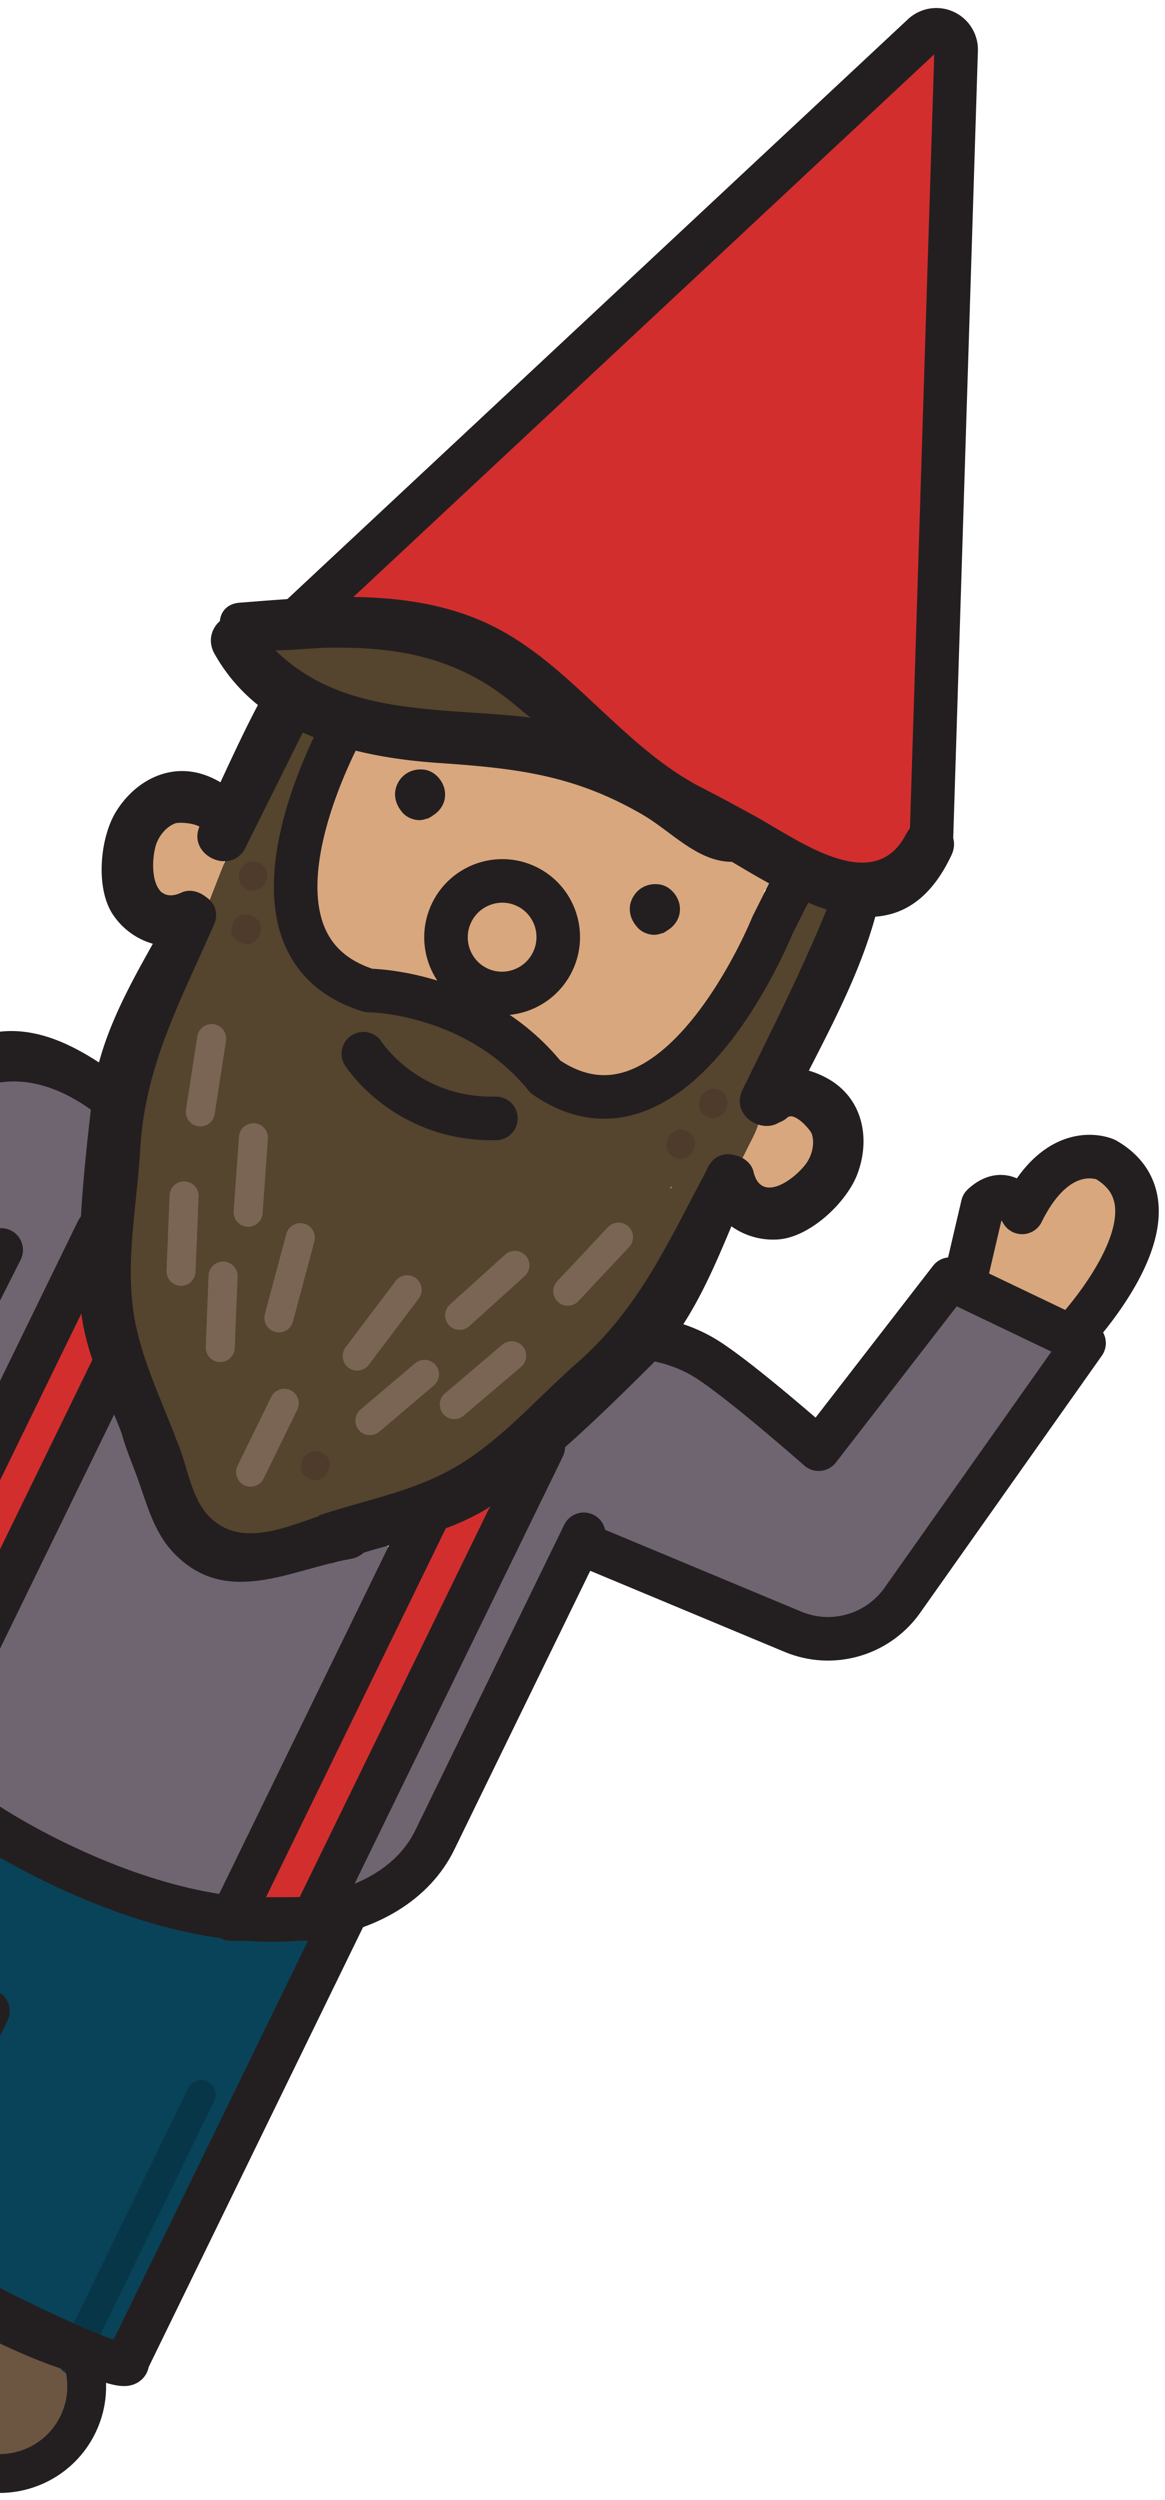 <svg xmlns="http://www.w3.org/2000/svg" xmlns:xlink="http://www.w3.org/1999/xlink" width="97" height="208"><style><![CDATA[.B{stroke-linejoin:round}.C{stroke:#231f20}.D{stroke-linecap:round}.E{stroke-width:3.626}.F{fill:#231f20}.G{stroke-width:2.418}]]></style><g fill="none" fill-rule="evenodd"><path d="M41.563 129.776l6.543-12.182 6.066-5.67 8.898 4.34 5.653 3.594 10.525-11.762 8.883 4.332L72.2 134.37l-3.448 1.05-19.3-7.334-13.98 25.43-7.322 4.613zm-52.6-30.936c2.364-4.782 6.102-10.12 12.14-9.906 2.93.104 6.72 1.713 7.838 3.823.9 1.72-.543 3.727-.847 5.877-.283 2.007-1.12 3.87-2.08 5.668-1.88 3.52-3.316 7.102-5.015 10.72-3.34 7.114-6.226 14.514-9.694 21.54-1.72 3.488-7.137.852-5.414-2.64 3-6.058 5.027-12.44 8.188-18.453 1.655-3.15 2.888-6.454 4.323-9.697.2-.432.457-.896.747-1.372-.1-.05-.217-.102-.32-.16a10.18 10.18 0 0 0-.39.651c-2.045 3.78-3.418 7.86-5.342 11.692-1.97 3.925-3.716 11.342-9.18 9.966-1.874-.473-4.963-1.532-5.8-3.44-1.204-2.742 1.096-4.35 2.23-6.643l8.617-17.624z" fill="#6f6571"/><path d="M10.335 89.88C5.69 86.376.927 84.01-4.383 87.5c-6.297 4.14-9.478 12.365-12.85 18.74-1.093 2.064 2.158 3.645 3.25 1.584 2.6-4.936 4.923-10.716 8.8-14.836 3.923-4.17 8.694-3.728 13.124-.386 1.85 1.395 4.255-1.32 2.397-2.722" class="F"/><path d="M6.596 196.426c-.59-.903-1.568-1.347-2.584-1.625-1.885-.517-2.697-.658-4.422-1.81-1.196-.8-3.323-2.264-5.015-1.95-1.117-.002-2.322.492-3.075 1.31-.034.037-.06.078-.092.117a5.24 5.24 0 0 0-.991.841c-2.277 2.513-1.347 5.126.47 7.498 1.68 2.197 4.216 2.9 6.8 3.643 2.343.67 5.18.473 7.047-1.31 1.562-1.488 3.196-4.657 1.85-6.715" fill="#6c5541"/><path d="M23.384 151.183c1.553-4.216 3.62-8.235 5.59-12.277 1.328-2.723 3.8-5.97 3.6-9.13-.166-2.472-2.736-3.262-4.676-2.28-3.03 1.533-9.716 1.648-12.325-.284-2.988-2.212-2.58-5.78-3.404-9.145-.75-3.066-4.643-2.324-5.592.068a2.68 2.68 0 0 0-1.671.974c-5.108 6.226-8.998 17.385-10.35 25.238-1.35 7.832 8.957 10.32 14.452 12.317 2.78 1.01 6.328 2.526 9.344 1.582 3.4-1.06 3.95-4.1 5.042-7.063" fill="#6f6571"/><path d="M-8.89 182.127l.05.203c-.03.48-.084.955-.16 1.425l-1.178-.394c.448-.342.877-.76 1.288-1.234m35.467-19.674c.146-.808-.273-1.583-.982-1.96-1.524-.81-3.48-.76-5.173-.984a52.35 52.35 0 0 1-10.858-2.652c-7.724-2.76-14.933-6.305-20.065-13.006-1.05-1.372-3.48-.76-3.31 1.146.007.068.013.142.02.21-.135.092-.266.193-.37.34-3.686 5.138-5.8 11.238-8.907 16.724-1.96 3.457-6.38 8.806-6.08 13.115.205 2.935 2.992 4.416 5.393 5.772 4.125 2.33 9.122 4.894 13.64 6.317 5.78 1.82 11.405 4.424 16.936 6.722 2.087.867 2.75 1.642 4.452-.746 1.184-1.66 1.614-4 2.524-5.816 1.45-2.915 3.162-5.63 4.422-8.655 1.543-3.705 3.255-6.88 5.312-10.324 1.13-1.895 2.648-3.982 3.048-6.202" fill="#094359"/><path d="M76.04 64.977l.108-2.025c1.037-2.356 1.488-4.9 1.538-8.466.077-5.52-.248-11.474.204-17.17.625-.248 1.124-.837 1.123-1.75 0-1.712-.033-3.37-.377-5.04a1.38 1.38 0 0 0-.78-1.035l-.727-3.803c.003-.083.01-.166.013-.25.197-4.18 1.147-8.166 1.62-12.306.316-2.77 1.503-6.753-.167-9.225-.617-.914-2.135-1.134-2.86-.2l-.054.07a1.94 1.94 0 0 0-.34.683c-.3.01-.602.1-.9.307-2.774 1.992-4.832 6.005-7.2 8.6-3.8 4.208-7.983 7.817-12.185 11.624l-12.42 11.305c-4.377 4.03-9.288 7.7-13.474 11.867-.94.934-.32 2.844 1.02 2.978 3.234.328 6.437.242 9.468 1.64 2.778 1.283 5.113 3.426 7.537 5.24 4.37 3.268 8.297 6.768 13.255 8.914 4.303 3.403 9.446 6.973 13.264 5.07 2.7-1.34 2.084-4.603 2.315-7.04M-6.215 141.58c.205.255 7.423-13.803 8.283-15.73 2.28-5.104 5.985-9.558 6.884-15.252.284-1.797-1.893-2.82-3.134-1.528-1.003 1.044-1.504 2.2-1.07 3.532-1.018 3.23-2.82 6.337-4.543 9.12-1.64 2.648-2.17 5.214-3.595 7.996-1.717 3.353-4.25 6.574-5.666 10.036-.497 1.214-1.063 2.265-.466 3.4.058.118.13.236.22.354l.074.095c1.448 1.793 4.452-.17 3.013-2.014m39.502 1.15c2.294-5.3 4.796-10.592 7.402-15.737.985-1.945-1.553-3.297-2.98-2a3.21 3.21 0 0 0-.853.977c-.315.44-.403.906-.347 1.34-2.484 5.1-4.704 10.332-7.154 15.446-2.384 4.974-6.06 9.284-7.752 14.583-.396 1.242 1.202 2.6 2.365 2.042l.182-.087a1.87 1.87 0 0 0 1.073-1.466c1.756-5.32 5.82-9.94 8.063-15.107" fill="#d32e2e"/><path d="M18.713 71.256c.78-1.494-.817-2.9-2.158-2.516a1.76 1.76 0 0 0-.251-.117c-.316-.127-1.3-.82-1.597-.78-1.34.065-1.526 1.683-2.132 2.925-.272.557-.237 1.076-.028 1.502a2.34 2.34 0 0 0 .02.374c.003.024-.002.05.001.072l.01.04a2.04 2.04 0 0 0 .878 1.432c.043.063.094.12.142.178.35 1.407 3.66 2.6 4.475.932l.144-.3c.256-.13-.106-1.443-.013-1.654.346-.592.527-1.27.425-1.922l.083-.168zM67.935 96.8l.01-.035a9.98 9.98 0 0 0 .546-.838c.356-.606.172-1.484-.272-1.975-.428-.477-.42-1.7-1-1.666-.367-.342-2.463.018-2.977.065-1.375.126-2.394 1.223-3.02 2.382-.588 1.1.323 3.304 1.332 4.206.73.652 1.597.678 2.4.38.183.18.392.354.656.505.845.5 2-.001 2.42-.837.312-.64.2-1.306-.174-1.823l.093-.364zM65.28 73.5c.046-3.114-5.17-4.422-7.677-5.813-4.28-2.372-16.812-5.228-17.816-5.34-2.15-.24-4.827-.903-6.94-.02-1.006-.3-2.026-.55-3.053-.526-.575.016-1.3.456-1.5 1.016-.195.552-.442.98-.588 1.5-2.854 2.795-3.532 7.376-2.847 11.247.76 4.293 3.595 5.983 7.652 6.598 4.302.653 7 1.286 10.502 3.894 1.657 1.236 3.416 3.053 5.3 3.85 3.763 1.588 7.342-.418 9.496-3.238 2.3-3.022 5.78-8.53 5.84-12.6l1.613-.558zm24.46 36.106c-1.764.8-3.053-.615-4.553-1.334-1.418-.68-3.497-1.404-4.078-3.03a2.54 2.54 0 0 1-.137-1.128c-.27-.476-.318-1.074.04-1.695.4-.7.75-1.472 1.314-2.075 1.082-1.155 2.57-.34 2.938.886 1.266-2.13 3.02-4.463 5.166-4.45 1.665.008 3 1.426 3.313 2.985.397 1.98-.597 4.113-1.3 5.903-.56 1.434-1.192 3.247-2.704 3.94" fill="#d9a77e"/><path d="M33.953 59.356c.833.125 1.997.1 3.132.148.388.7 1.174 1.146 1.923.988.517.083.97.086 1.425-.002.017-.001.032.005.05.005l.37.046.1.007.25.03c.18.024.622.22.216-.008l.323.186c1.055.615 2.122.494 3.016-.35.692-.652.555-1.985-.157-2.558-.432-.35-.9-.473-1.375-.416l-.06-.037a3.14 3.14 0 0 0-.823-.292 1.77 1.77 0 0 0-1.09-.738l.356.048c-.492-1.36-1.996-1.42-2.878-.746l-6.684-2.107c-1.456-.407-2.963-.5-4.453-.742-1.117-.183-2.427-.688-3.572-.5-1.105.17-2.02 1.237-1.578 2.4.97 2.55 4.26 3.274 6.676 3.75l4.826.895m4.604 32.2l1.127.496c.225.107.438.16.643.186-.422.027-.826.2-1.16.478l-1.192-.173a2.16 2.16 0 0 0 .583-.986m17.332 7.15c.01.02.018.044.03.062l-.105.18.076-.24m7.374-5.646l.272-.52c.34-.686.226-1.3-.12-1.77l.854-1.758L66.9 83.64c.043-.104.088-.25.135-.386 1.268-2.332 2.246-4.736 2.84-6.87.397-1.43-1.608-2.834-2.78-1.837-1.697 1.444-2.386 4.116-3.122 6.45-2.122 3.72-5.163 7.503-7.76 8.7-1.415.658-4.5 1.855-7.528 2.65-.136-.243-.294-.466-.5-.657-.4-.6-1.16-.84-1.847-.72-.934-2.356-2.604-3.996-4.935-5.27-2.138-1.168-4.147-1.362-6.53-1.74-3.723-.592-6.155-1.85-9.228-4.134a2.2 2.2 0 0 0-.504-.253c-.347-.764-.767-1.472-1.373-2.025-.072-.065-.15-.098-.224-.148-.01-.676-.084-1.35-.222-2.027 0-.008-.001-.018-.001-.026-.036-.15-.054-.302-.093-.453-.042-.163-.105-.3-.175-.43.258-1.106.553-2.18.917-3.178a1.87 1.87 0 0 0-.275-1.833 101.76 101.76 0 0 1 2.868-5.867c.408-.317.682-.812.637-1.485l-.02-.295c-.12-1.854-2.6-2.192-3.43-.654-1.335 2.454-2.6 5.105-3.778 7.788-.03.05-.066.093-.093.15-1.62 3.322-2.67 6.9-4.306 10.172-.294.608-.227 1.168.034 1.612-.02.03-.046.048-.063.08-.343.666-.632 1.373-.897 2.097a1.88 1.88 0 0 0-.082.226l-.064.17c-.778-.177-1.628.08-1.924.958-1.733 5.133-2.002 10.37-1.56 15.608-.03.044-.066.085-.092.13-1.05 1.865-.8 3.9-.275 5.9-.05.196-.113.393-.153.588-.737 3.507.824 4.995 2.037 8.16 2.053 5.36.877 14.092 8.677 13.907 6.08-.145 14.216-2.622 19.073-6.298 3.177-2.405 7.063-6.05 9.76-9.985.336.012.696-.1 1.05-.35 2.696-1.96 4.276-5.505 5.992-8.3l3.5-5.83c.686-.546 1.178-1.432 1.538-2.186.414-.87.972-1.752 1.13-2.717" fill="#55442e"/><path d="M17.625 86.412l-.944 6.1m4.42 2.15l-.44 6.2m-5.333-1.357l-.255 6.27m3.502.395l-.238 5.95m6.67-9.143l-1.785 6.675m28.276-6.72l-4.224 4.5m-4.4-2.15l-4.607 4.158m4.338 3.363l-4.782 4.06m-2.48-2.513L30.8 118.2m3.1-10.886l-4.16 5.517m-6.074 3.93l-2.8 5.722" stroke="#7a6555" class="D G"/><g fill="#4f3b2c"><use xlink:href="#B"/><path d="M21.07 76.254l-.094-.046c-1.394-.68-2.456 1.492-1.06 2.173l.094.046c1.394.68 2.456-1.492 1.06-2.173"/><use xlink:href="#B" x="30.417" y="-26.743"/><use xlink:href="#B" x="33.127" y="-30.132"/><use xlink:href="#B" x="-5.19" y="-49.057"/></g><path d="M16.754 174.273l-10.76 22.064" stroke="#073648" class="B D G"/><g class="F"><path d="M75.475 69.338c-2.7 5.353-9.066.495-12.72-1.494-2.9-1.58-5.65-3.112-8.74-4.24a16.53 16.53 0 0 1 .38 1.287l.404.728c.57.986.55 1.972.2 2.798.762.364 1.513.742 2.248 1.14 7.15 3.87 17.018 12.1 21.97 1.602 1.142-2.425-2.523-4.216-3.73-1.82m-39.31-1.573c.566-.424.935-1.03.877-1.82-.066-.892-.8-1.774-1.7-1.903-.833-.117-1.64.202-2.112.912-.6.92-.388 1.956.338 2.726.37.393 1.038.63 1.578.536a2.47 2.47 0 0 0 .414-.117l-.01.03.085-.04c.118-.057.23-.12.34-.2l.192-.133"/><path d="M55.73 77.308c.567-.424.936-1.03.877-1.82-.065-.9-.8-1.774-1.7-1.902-.834-.118-1.64.202-2.112.912-.612.92-.4 1.955.338 2.726.37.393 1.037.628 1.577.535.15-.025.284-.07.414-.117l-.01.03.084-.04a2.02 2.02 0 0 0 .34-.2c.067-.04.132-.085.192-.133m2.783-11.717c-6.784-3.466-11.064-10.475-17.86-13.67-6.44-3.028-13.88-2.295-20.714-1.765-2.2.17-2.097 3.055-.203 3.626 2.22.67 5.434.153 7.702.117 5.682-.088 10.537.818 15.066 4.455 4.822 3.873 8.58 8.183 14.157 11.035 2.415 1.235 4.268-2.564 1.853-3.798"/><path d="M60.888 67.492c-1.83.147-5.54-3.774-7.387-4.687-3.54-1.75-6.954-2.92-10.87-3.265-8.117-.714-16.165-.2-21.494-7.512-1.566-2.148-4.522.136-3.285 2.352 3.692 6.615 11.437 8.606 18.654 9.1 6.43.44 11.298.98 17.02 4.318 2.487 1.45 4.757 4.14 7.805 3.893 2.705-.218 2.265-4.418-.444-4.2m-43.04 9.257l.035-.108c.48-1.463-1.407-3.006-2.755-2.382-2.408 1.12-2.63-2.018-2.198-3.758.204-.833.843-1.693 1.673-1.996.35-.127 2.397-.02 2.334.777-.127 1.645 1.977 3.174 3.215 1.568 2.076-2.693-.4-5.392-3.03-6.345-2.96-1.072-5.843.424-7.45 3.008-1.343 2.16-1.743 6.35-.285 8.56 1.547 2.344 4.588 3.348 7.108 2.178l-.072-.062a2.21 2.21 0 0 0 1.424-1.44"/><path d="M59.1 96.87l.063-.094c.857-1.28 3.236-.742 3.573.705.602 2.587 3.208.83 4.316-.58.53-.674.815-1.707.542-2.548-.115-.353-1.46-1.9-2.05-1.36-1.217 1.113-3.718.397-3.214-1.568.844-3.294 4.494-3.005 6.864-1.52 2.666 1.67 3.264 4.865 2.216 7.722-.875 2.388-3.93 5.283-6.57 5.494-2.8.224-5.463-1.555-6.1-4.26l.093.018a2.21 2.21 0 0 1 .257-2.01M10.958 121.6c.12-.112.248-.222.394-.326 1.027-.732 2.075-1.306 3.186-1.865-1.382-3.63-3.1-7.06-3.516-10.965-.458-4.262.405-8.5.645-12.746.403-7.075 3.36-12.383 6.15-18.77.95-2.177-2.18-3.7-3.307-1.613-2.675 4.974-6.12 10.1-6.802 15.815-.638 5.355-1.26 11.114-1.075 16.524.14 4.034 1.692 7.153 3.182 10.805.425 1.037.793 2.088 1.145 3.142"/><path d="M62.327 98.647c.96-2.18-2.178-3.702-3.308-1.614-3.318 6.13-5.677 11.73-11.006 16.402-3.194 2.802-6.006 6.092-9.644 8.357s-7.8 2.954-11.833 4.303c.407 1.317.766 2.643 1.066 3.987a55.14 55.14 0 0 1 3.62-1.175c3.796-1.074 7.2-1.77 10.473-4.144 4.376-3.185 8.534-7.22 12.36-11.02 4.084-4.055 6.002-9.926 8.276-15.096M73.3 74.544c.434-2.04-2.793-3.217-3.562-1.176-2.246 5.96-5.126 11.595-7.916 17.316-1.192 2.445 2.6 4.295 3.786 1.846 2.823-5.788 6.343-11.633 7.692-17.986M26.054 59.247c-.3-.124-.568-.28-.808-.504l-.22-.188c-.23-.104-.453-.222-.666-.365-.666-.45-1.232-.987-1.76-1.57-2.247 3.867-4 8.085-5.937 12.037-1.194 2.448 2.594 4.3 3.786 1.846l5.605-11.257"/></g><path d="M28.97 59.772s-10.865 18.72 1.732 22.64l.003-.005s8.906.043 14.7 7.174l-.003.005c10.845 7.513 18.9-12.573 18.9-12.573l2.222-4.427m-36.27 15.086s3.53 5.544 11.035 5.382" class="B C D E"/><path d="M46.006 80.025c1.133-2.324.173-5.13-2.144-6.26s-5.12-.16-6.253 2.164-.173 5.13 2.144 6.26 5.12.16 6.253-2.164z" class="B C E"/><path d="M28.87 125.498c-3.423.595-8.348 3.96-11.513.617-1.43-1.5-1.75-4.05-2.52-5.953-.7-1.704-.97-2.534-1.804-3.993-.892-1.565-3.52-.615-3.3 1.143.223 1.807.8 3.28 1.454 4.967.944 2.405 1.44 5.02 3.296 6.952 4.377 4.554 9.774 1.33 14.7.48 2.65-.46 2.367-4.678-.312-4.212M11.06 89.77c-2.034-.992-3.583 2.177-1.546 3.17s3.582-2.177 1.546-3.17" class="F"/><g class="B C D E"><path d="M8.123 102.385l-19.15 39.264 4.195 5.404 16.714-34.27m35.353 7.607l-19.15 39.264-6.842.022 16.638-34.114"/><path d="M.1 104l-12.626 25.033c-3.507 6.916.508 17.804 17.045 25.87s28.31 5.108 31.68-1.804l12.408-25.44"/><path d="M-12.627 139.283l-17.924 37.13s-1.462.384 8.548 5.267 12.26 3.568 12.26 3.568.432 2.622 10.853 7.705 9.47 3.545 9.47 3.545l18.347-37.617"/><path d="M-1 167.32l-8.744 17.93"/></g><path d="M-6.253 189.638c1.352.954 3.303 2.122 6.13 3.5 3.046 1.486 5.244 2.303 6.833 2.75.718 1.83.706 3.94-.22 5.836-1.75 3.6-6.1 5.098-9.686 3.353l-4.108-2.004c-3.576-1.744-5.07-6.107-3.32-9.696.9-1.867 2.527-3.163 4.37-3.74z" stroke-width="3.231" class="B C"/><g class="D E B C"><path d="M89.1 111.268s10.233-10.603 2.956-14.793c0 0-3.9-1.798-6.954 4.4 0 0-1.232-2.488-3.287-.594l-1.448 6.195m-55.37-55.15L76.84 2.92a1.65 1.65 0 0 1 2.77 1.254l-2.062 65.728"/><path d="M53.15 111.293s2.802.003 5.628 1.75 9.387 7.534 9.387 7.534l10.956-14.152 11.14 5.326-15.205 21.504c-2.075 2.82-5.803 3.86-9.026 2.516l-17.602-7.338"/></g></g><defs ><path id="B" d="M26.79 120.857c-1.394-.68-2.456 1.492-1.06 2.173s2.456-1.492 1.06-2.173"/></defs></svg>